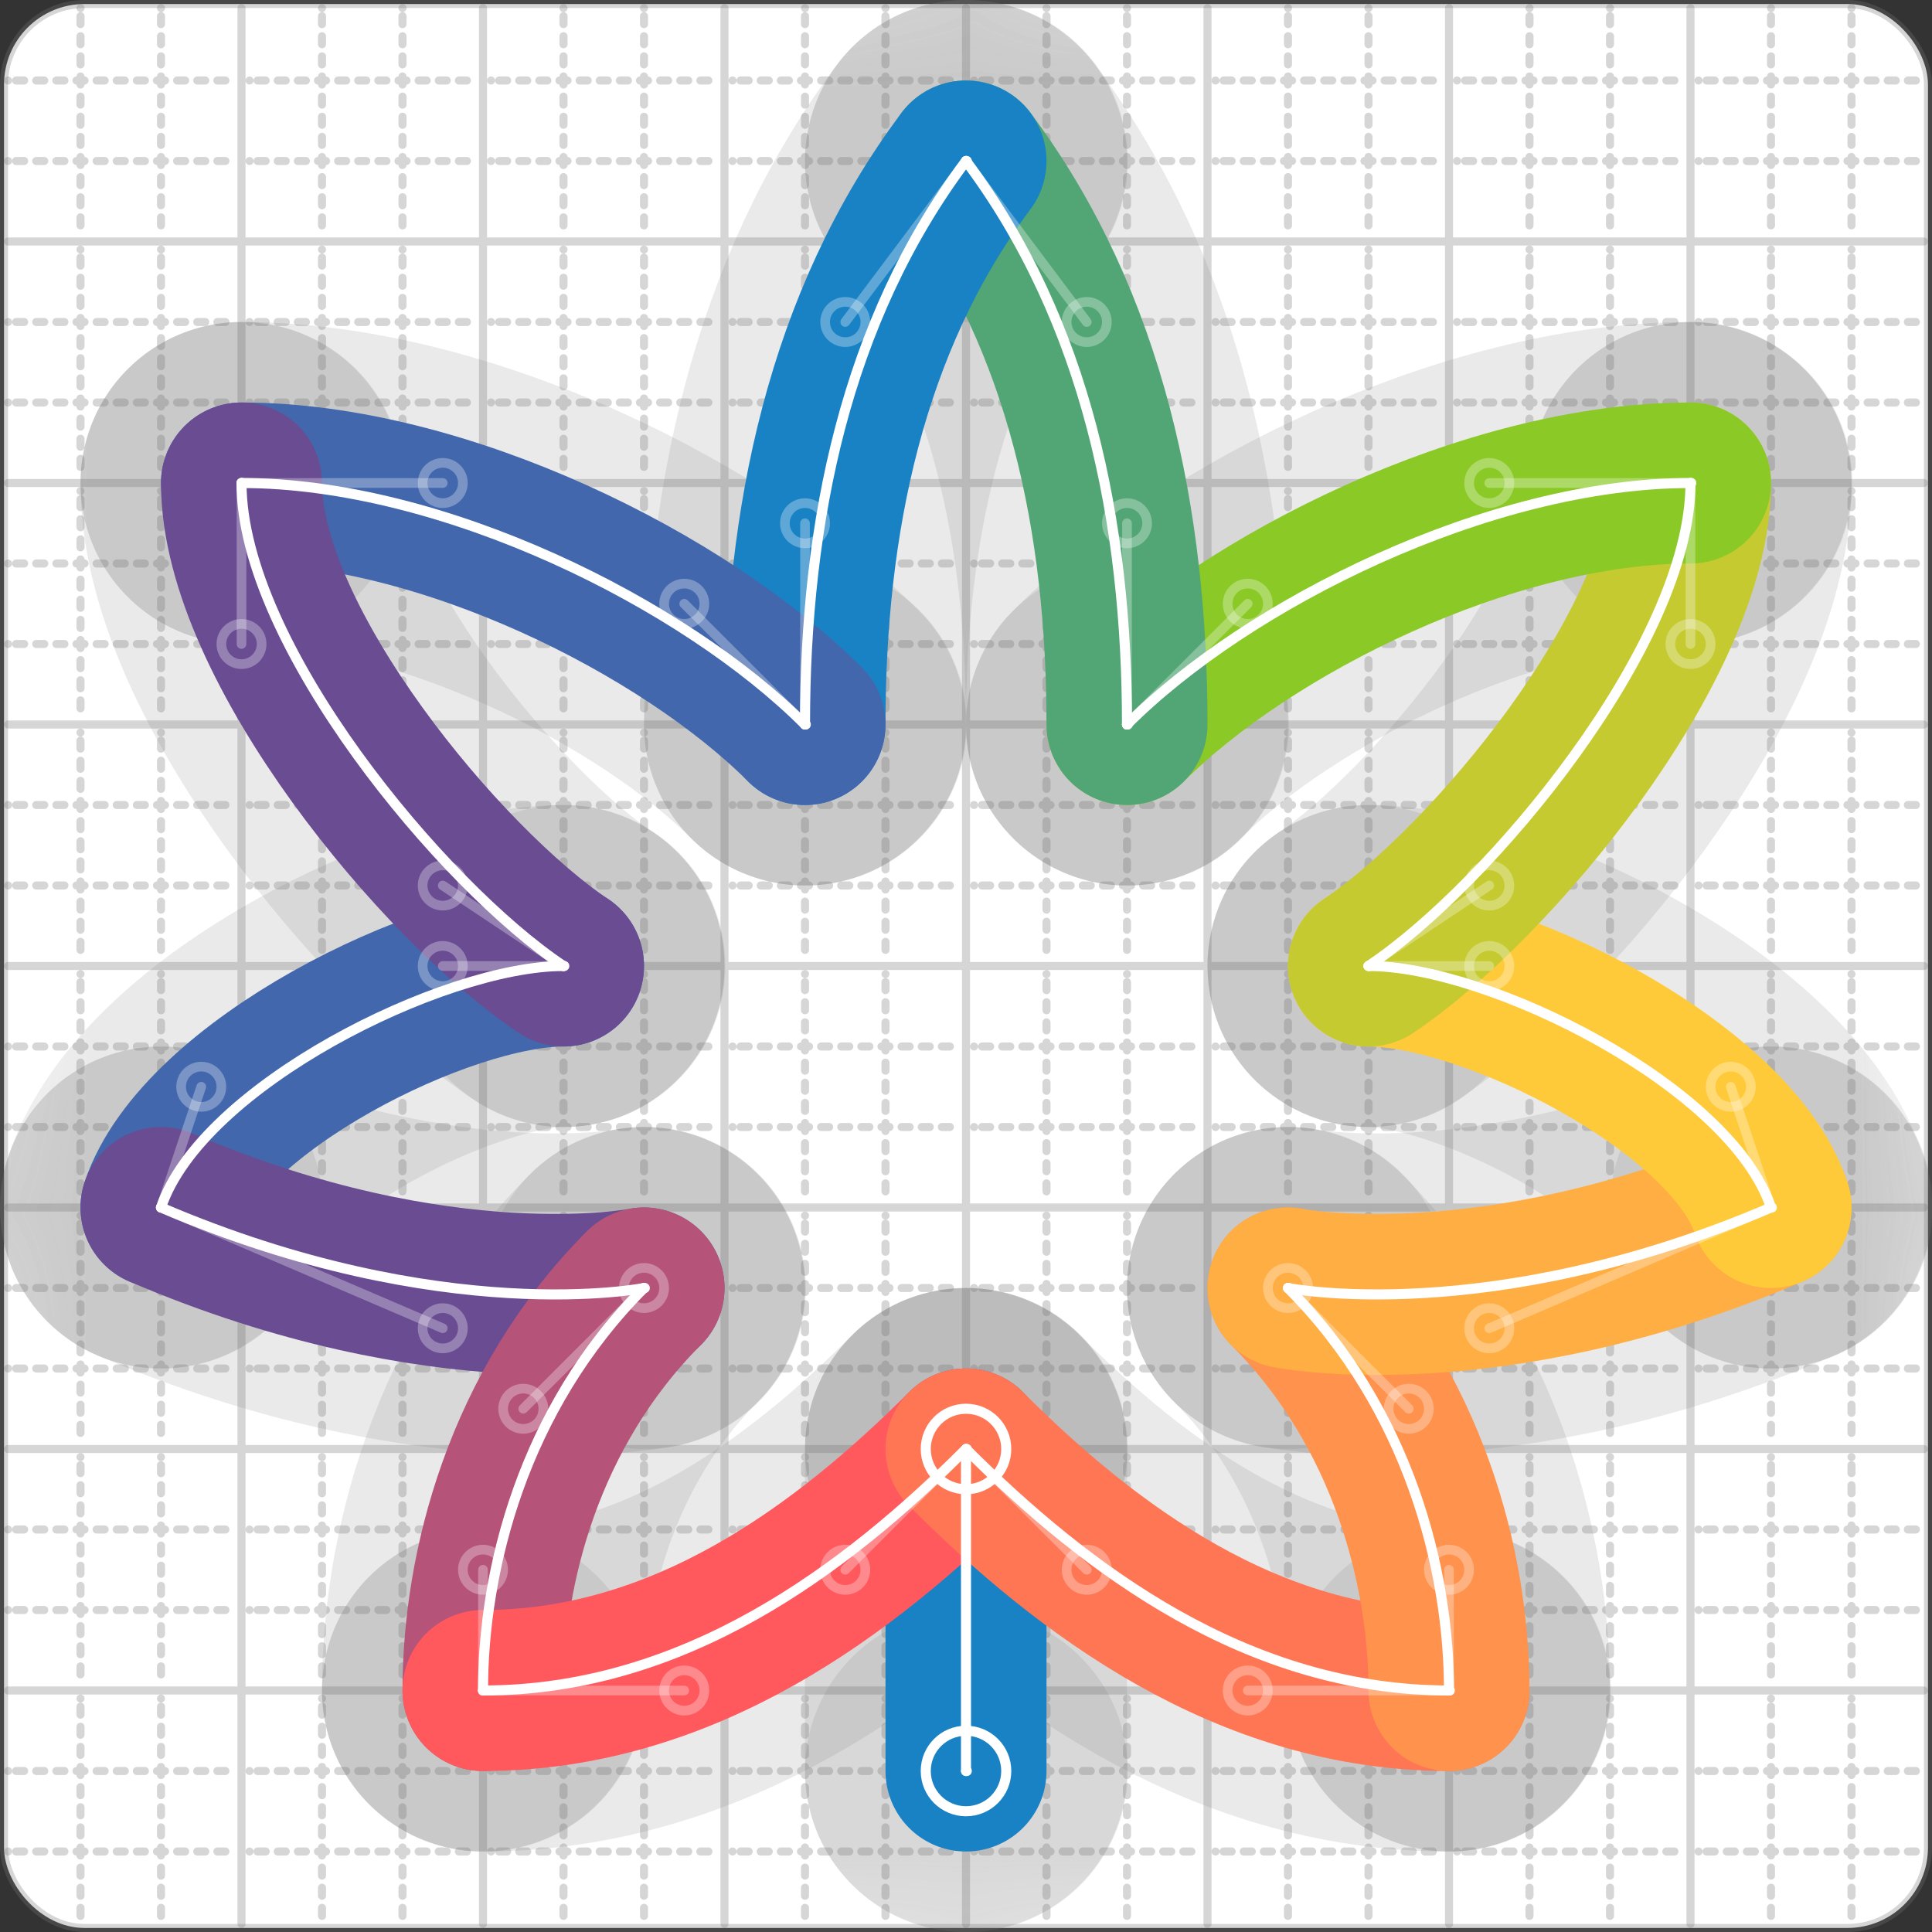 <svg xmlns="http://www.w3.org/2000/svg" width="24" height="24" viewBox="0 0 24 24" fill="none" stroke="currentColor" stroke-width="2" stroke-linecap="round" stroke-linejoin="round"><rect x="0" y="0" width="24" height="24" fill="#333333" stroke="none"/><style>
  @media screen and (prefers-color-scheme: light) {
    .svg-preview-grid-rect { fill: none }
  }
  @media screen and (prefers-color-scheme: dark) {
    .svg-preview-grid-rect { fill: none }
    .svg
    .svg-preview-grid-group,
    .svg-preview-radii-group,
    .svg-preview-shadow-mask-group,
    .svg-preview-shadow-group {
      stroke: #fff;
    }
  }
</style><g class="svg-preview-grid-group" stroke-linecap="butt" stroke-width="0.1" stroke="#777" stroke-opacity="0.3"><rect class="svg-preview-grid-rect" width="23.9" height="23.9" x="0.05" y="0.05" rx="1" fill="#fff"></rect><path stroke-dasharray="0 0.1 0.1 0.15 0.1 0.15 0.1 0.15 0.1 0.15 0.1 0.15 0.1 0.15 0.1 0.15 0.1 0.15 0.1 0.15 0.1 0.15 0.1 0.15 0 0.15" stroke-width="0.1" d="M0.1 1h23.8M1 0.1v23.8M0.1 2h23.8M2 0.1v23.8M0.1 4h23.8M4 0.1v23.8M0.1 5h23.8M5 0.1v23.8M0.1 7h23.8M7 0.1v23.8M0.1 8h23.8M8 0.1v23.8M0.1 10h23.8M10 0.1v23.8M0.1 11h23.8M11 0.1v23.8M0.1 13h23.8M13 0.1v23.8M0.1 14h23.8M14 0.1v23.8M0.1 16h23.8M16 0.1v23.8M0.1 17h23.8M17 0.1v23.8M0.1 19h23.8M19 0.1v23.8M0.1 20h23.8M20 0.1v23.8M0.1 22h23.8M22 0.1v23.8M0.1 23h23.8M23 0.1v23.8"></path><path d="M0.1 3h23.8M3 0.1v23.8M0.1 6h23.8M6 0.1v23.8M0.1 9h23.8M9 0.1v23.8M0.1 12h23.8M12 0.1v23.8M0.1 15h23.8M15 0.1v23.8M0.1 18h23.8M18 0.1v23.8M0.1 21h23.8M21 0.1v23.8"></path></g><g class="svg-preview-shadow-mask-group" stroke-width="4" stroke="#777" stroke-opacity="0.15"><mask id="svg-preview-shadow-mask-0" maskUnits="userSpaceOnUse" stroke-opacity="1" stroke-width="4" stroke="#000"><rect x="0" y="0" width="24" height="24" fill="#fff" stroke="none" rx="1"></rect><path d="M12 22h.01M12 18h.01"></path></mask><mask id="svg-preview-shadow-mask-1" maskUnits="userSpaceOnUse" stroke-opacity="1" stroke-width="4" stroke="#000"><rect x="0" y="0" width="24" height="24" fill="#fff" stroke="none" rx="1"></rect><path d="M7 12h.01M2 15h.01M8 16h.01M6 21h.01M12 18h.01M18 21h.01M16 16h.01M22 15h.01M17 12h.01M21 6h.01M14 9h.01M12 2h.01M10 9h.01M3 6h.01"></path></mask></g><g class="svg-preview-shadow-group" stroke-width="4" stroke="#777" stroke-opacity="0.15"><path mask="url(#svg-preview-shadow-mask-0)" d="M 12 22 L 12 18"></path><path mask="url(#svg-preview-shadow-mask-1)" d="M 7 12 C5.5 12 2.5 13.5 2 15"></path><path mask="url(#svg-preview-shadow-mask-1)" d="M 2 15 C5.5 16.5 8 16 8 16"></path><path mask="url(#svg-preview-shadow-mask-1)" d="M 8 16 C6.5 17.5 6 19.5 6 21"></path><path mask="url(#svg-preview-shadow-mask-1)" d="M 6 21 C8.5 21 10.5 19.5 12 18"></path><path mask="url(#svg-preview-shadow-mask-1)" d="M 12 18 C13.5 19.5 15.5 21 18 21"></path><path mask="url(#svg-preview-shadow-mask-1)" d="M 18 21 C18 19.5 17.5 17.5 16 16"></path><path mask="url(#svg-preview-shadow-mask-1)" d="M 16 16 C16 16 18.5 16.5 22 15"></path><path mask="url(#svg-preview-shadow-mask-1)" d="M 22 15 C21.5 13.5 18.5 12 17 12"></path><path mask="url(#svg-preview-shadow-mask-1)" d="M 17 12 C18.5 11 21 8 21 6"></path><path mask="url(#svg-preview-shadow-mask-1)" d="M 21 6 C18.5 6 15.5 7.5 14 9"></path><path mask="url(#svg-preview-shadow-mask-1)" d="M 14 9 C14 6.5 13.5 4 12 2"></path><path mask="url(#svg-preview-shadow-mask-1)" d="M 12 2 C10.5 4 10 6.5 10 9"></path><path mask="url(#svg-preview-shadow-mask-1)" d="M 10 9 C8.5 7.5 5.5 6 3 6"></path><path mask="url(#svg-preview-shadow-mask-1)" d="M 3 6 C3 8 5.5 11 7 12"></path><path d="M12 22h.01M12 18h.01M7 12h.01M2 15h.01M8 16h.01M6 21h.01M18 21h.01M16 16h.01M22 15h.01M17 12h.01M21 6h.01M14 9h.01M12 2h.01M10 9h.01M3 6h.01"></path></g><g class="svg-preview-handles-group" stroke-width="0.12" stroke="#777" stroke-opacity="0.6"><path d="M7 12 5.5 12"></path><circle cy="12" cx="5.5" r="0.25"></circle><path d="M2 15 2.5 13.5"></path><circle cy="13.5" cx="2.5" r="0.25"></circle><path d="M2 15 5.5 16.5"></path><circle cy="16.5" cx="5.5" r="0.25"></circle><path d="M8 16 8 16"></path><circle cy="16" cx="8" r="0.25"></circle><path d="M8 16 6.5 17.5"></path><circle cy="17.5" cx="6.5" r="0.25"></circle><path d="M6 21 6 19.5"></path><circle cy="19.5" cx="6" r="0.25"></circle><path d="M6 21 8.5 21"></path><circle cy="21" cx="8.5" r="0.25"></circle><path d="M12 18 10.5 19.5"></path><circle cy="19.5" cx="10.5" r="0.25"></circle><path d="M12 18 13.5 19.5"></path><circle cy="19.5" cx="13.5" r="0.25"></circle><path d="M18 21 15.5 21"></path><circle cy="21" cx="15.5" r="0.25"></circle><path d="M18 21 18 19.5"></path><circle cy="19.5" cx="18" r="0.25"></circle><path d="M16 16 17.5 17.5"></path><circle cy="17.5" cx="17.5" r="0.25"></circle><path d="M16 16 16 16"></path><circle cy="16" cx="16" r="0.25"></circle><path d="M22 15 18.5 16.5"></path><circle cy="16.5" cx="18.5" r="0.25"></circle><path d="M22 15 21.5 13.5"></path><circle cy="13.5" cx="21.5" r="0.25"></circle><path d="M17 12 18.5 12"></path><circle cy="12" cx="18.5" r="0.25"></circle><path d="M17 12 18.5 11"></path><circle cy="11" cx="18.5" r="0.25"></circle><path d="M21 6 21 8"></path><circle cy="8" cx="21" r="0.25"></circle><path d="M21 6 18.5 6"></path><circle cy="6" cx="18.5" r="0.25"></circle><path d="M14 9 15.5 7.5"></path><circle cy="7.5" cx="15.5" r="0.25"></circle><path d="M14 9 14 6.5"></path><circle cy="6.5" cx="14" r="0.25"></circle><path d="M12 2 13.5 4"></path><circle cy="4" cx="13.5" r="0.25"></circle><path d="M12 2 10.5 4"></path><circle cy="4" cx="10.5" r="0.25"></circle><path d="M10 9 10 6.5"></path><circle cy="6.5" cx="10" r="0.25"></circle><path d="M10 9 8.5 7.5"></path><circle cy="7.5" cx="8.5" r="0.25"></circle><path d="M3 6 5.5 6"></path><circle cy="6" cx="5.5" r="0.25"></circle><path d="M3 6 3 8"></path><circle cy="8" cx="3" r="0.25"></circle><path d="M7 12 5.5 11"></path><circle cy="11" cx="5.5" r="0.25"></circle></g><g class="svg-preview-colored-path-group"><path d="M 12 22 L 12 18" stroke="#1982c4"></path><path d="M 7 12 C5.5 12 2.5 13.5 2 15" stroke="#4267AC"></path><path d="M 2 15 C5.5 16.5 8 16 8 16" stroke="#6a4c93"></path><path d="M 8 16 C6.5 17.5 6 19.5 6 21" stroke="#B55379"></path><path d="M 6 21 C8.5 21 10.5 19.5 12 18" stroke="#FF595E"></path><path d="M 12 18 C13.5 19.5 15.5 21 18 21" stroke="#FF7655"></path><path d="M 18 21 C18 19.5 17.5 17.5 16 16" stroke="#ff924c"></path><path d="M 16 16 C16 16 18.5 16.5 22 15" stroke="#FFAE43"></path><path d="M 22 15 C21.5 13.5 18.5 12 17 12" stroke="#ffca3a"></path><path d="M 17 12 C18.5 11 21 8 21 6" stroke="#C5CA30"></path><path d="M 21 6 C18.5 6 15.5 7.5 14 9" stroke="#8ac926"></path><path d="M 14 9 C14 6.5 13.5 4 12 2" stroke="#52A675"></path><path d="M 12 2 C10.5 4 10 6.5 10 9" stroke="#1982c4"></path><path d="M 10 9 C8.5 7.5 5.5 6 3 6" stroke="#4267AC"></path><path d="M 3 6 C3 8 5.5 11 7 12" stroke="#6a4c93"></path></g><g class="svg-preview-radii-group" stroke-width="0.12" stroke-dasharray="0 0.25 0.25" stroke="#777" stroke-opacity="0.3"></g><g class="svg-preview-control-path-marker-mask-group" stroke-width="1" stroke="#000"><mask id="svg-preview-control-path-marker-mask-0" maskUnits="userSpaceOnUse"><rect x="0" y="0" width="24" height="24" fill="#fff" stroke="none" rx="1"></rect><path d="M12 22h.01"></path><path d="M12 18h.01"></path></mask><mask id="svg-preview-control-path-marker-mask-1" maskUnits="userSpaceOnUse"><rect x="0" y="0" width="24" height="24" fill="#fff" stroke="none" rx="1"></rect><path d="M7 12h.01"></path><path d="M2 15h.01"></path></mask><mask id="svg-preview-control-path-marker-mask-2" maskUnits="userSpaceOnUse"><rect x="0" y="0" width="24" height="24" fill="#fff" stroke="none" rx="1"></rect><path d="M2 15h.01"></path><path d="M8 16h.01"></path></mask><mask id="svg-preview-control-path-marker-mask-3" maskUnits="userSpaceOnUse"><rect x="0" y="0" width="24" height="24" fill="#fff" stroke="none" rx="1"></rect><path d="M8 16h.01"></path><path d="M6 21h.01"></path></mask><mask id="svg-preview-control-path-marker-mask-4" maskUnits="userSpaceOnUse"><rect x="0" y="0" width="24" height="24" fill="#fff" stroke="none" rx="1"></rect><path d="M6 21h.01"></path><path d="M12 18h.01"></path></mask><mask id="svg-preview-control-path-marker-mask-5" maskUnits="userSpaceOnUse"><rect x="0" y="0" width="24" height="24" fill="#fff" stroke="none" rx="1"></rect><path d="M12 18h.01"></path><path d="M18 21h.01"></path></mask><mask id="svg-preview-control-path-marker-mask-6" maskUnits="userSpaceOnUse"><rect x="0" y="0" width="24" height="24" fill="#fff" stroke="none" rx="1"></rect><path d="M18 21h.01"></path><path d="M16 16h.01"></path></mask><mask id="svg-preview-control-path-marker-mask-7" maskUnits="userSpaceOnUse"><rect x="0" y="0" width="24" height="24" fill="#fff" stroke="none" rx="1"></rect><path d="M16 16h.01"></path><path d="M22 15h.01"></path></mask><mask id="svg-preview-control-path-marker-mask-8" maskUnits="userSpaceOnUse"><rect x="0" y="0" width="24" height="24" fill="#fff" stroke="none" rx="1"></rect><path d="M22 15h.01"></path><path d="M17 12h.01"></path></mask><mask id="svg-preview-control-path-marker-mask-9" maskUnits="userSpaceOnUse"><rect x="0" y="0" width="24" height="24" fill="#fff" stroke="none" rx="1"></rect><path d="M17 12h.01"></path><path d="M21 6h.01"></path></mask><mask id="svg-preview-control-path-marker-mask-10" maskUnits="userSpaceOnUse"><rect x="0" y="0" width="24" height="24" fill="#fff" stroke="none" rx="1"></rect><path d="M21 6h.01"></path><path d="M14 9h.01"></path></mask><mask id="svg-preview-control-path-marker-mask-11" maskUnits="userSpaceOnUse"><rect x="0" y="0" width="24" height="24" fill="#fff" stroke="none" rx="1"></rect><path d="M14 9h.01"></path><path d="M12 2h.01"></path></mask><mask id="svg-preview-control-path-marker-mask-12" maskUnits="userSpaceOnUse"><rect x="0" y="0" width="24" height="24" fill="#fff" stroke="none" rx="1"></rect><path d="M12 2h.01"></path><path d="M10 9h.01"></path></mask><mask id="svg-preview-control-path-marker-mask-13" maskUnits="userSpaceOnUse"><rect x="0" y="0" width="24" height="24" fill="#fff" stroke="none" rx="1"></rect><path d="M10 9h.01"></path><path d="M3 6h.01"></path></mask><mask id="svg-preview-control-path-marker-mask-14" maskUnits="userSpaceOnUse"><rect x="0" y="0" width="24" height="24" fill="#fff" stroke="none" rx="1"></rect><path d="M3 6h.01"></path><path d="M7 12h.01"></path></mask></g><g class="svg-preview-control-path-group" stroke="#fff" stroke-width="0.125"><path mask="url(#svg-preview-control-path-marker-mask-0)" d="M 12 22 L 12 18"></path><path mask="url(#svg-preview-control-path-marker-mask-1)" d="M 7 12 C5.5 12 2.5 13.5 2 15"></path><path mask="url(#svg-preview-control-path-marker-mask-2)" d="M 2 15 C5.5 16.5 8 16 8 16"></path><path mask="url(#svg-preview-control-path-marker-mask-3)" d="M 8 16 C6.5 17.5 6 19.5 6 21"></path><path mask="url(#svg-preview-control-path-marker-mask-4)" d="M 6 21 C8.5 21 10.5 19.5 12 18"></path><path mask="url(#svg-preview-control-path-marker-mask-5)" d="M 12 18 C13.5 19.5 15.5 21 18 21"></path><path mask="url(#svg-preview-control-path-marker-mask-6)" d="M 18 21 C18 19.5 17.5 17.5 16 16"></path><path mask="url(#svg-preview-control-path-marker-mask-7)" d="M 16 16 C16 16 18.5 16.5 22 15"></path><path mask="url(#svg-preview-control-path-marker-mask-8)" d="M 22 15 C21.5 13.5 18.5 12 17 12"></path><path mask="url(#svg-preview-control-path-marker-mask-9)" d="M 17 12 C18.5 11 21 8 21 6"></path><path mask="url(#svg-preview-control-path-marker-mask-10)" d="M 21 6 C18.5 6 15.5 7.5 14 9"></path><path mask="url(#svg-preview-control-path-marker-mask-11)" d="M 14 9 C14 6.5 13.5 4 12 2"></path><path mask="url(#svg-preview-control-path-marker-mask-12)" d="M 12 2 C10.5 4 10 6.5 10 9"></path><path mask="url(#svg-preview-control-path-marker-mask-13)" d="M 10 9 C8.5 7.5 5.5 6 3 6"></path><path mask="url(#svg-preview-control-path-marker-mask-14)" d="M 3 6 C3 8 5.5 11 7 12"></path></g><g class="svg-preview-control-path-marker-group" stroke="#fff" stroke-width="0.125"><path d="M12 22h.01M12 18h.01M7 12h.01M2 15h.01M2 15h.01M8 16h.01M8 16h.01M6 21h.01M6 21h.01M12 18h.01M12 18h.01M18 21h.01M18 21h.01M16 16h.01M16 16h.01M22 15h.01M22 15h.01M17 12h.01M17 12h.01M21 6h.01M21 6h.01M14 9h.01M14 9h.01M12 2h.01M12 2h.01M10 9h.01M10 9h.01M3 6h.01M3 6h.01M7 12h.01"></path><circle cx="12" cy="22" r="0.5"></circle><circle cx="12" cy="18" r="0.5"></circle></g><g class="svg-preview-handles-group" stroke-width="0.12" stroke="#FFF" stroke-opacity="0.3"><path d="M7 12 5.5 12"></path><circle cy="12" cx="5.5" r="0.25"></circle><path d="M2 15 2.5 13.5"></path><circle cy="13.5" cx="2.5" r="0.25"></circle><path d="M2 15 5.5 16.5"></path><circle cy="16.5" cx="5.5" r="0.25"></circle><path d="M8 16 8 16"></path><circle cy="16" cx="8" r="0.25"></circle><path d="M8 16 6.5 17.5"></path><circle cy="17.5" cx="6.5" r="0.25"></circle><path d="M6 21 6 19.5"></path><circle cy="19.5" cx="6" r="0.25"></circle><path d="M6 21 8.5 21"></path><circle cy="21" cx="8.5" r="0.25"></circle><path d="M12 18 10.5 19.5"></path><circle cy="19.5" cx="10.5" r="0.25"></circle><path d="M12 18 13.5 19.5"></path><circle cy="19.5" cx="13.5" r="0.25"></circle><path d="M18 21 15.5 21"></path><circle cy="21" cx="15.5" r="0.25"></circle><path d="M18 21 18 19.5"></path><circle cy="19.5" cx="18" r="0.25"></circle><path d="M16 16 17.5 17.5"></path><circle cy="17.5" cx="17.5" r="0.25"></circle><path d="M16 16 16 16"></path><circle cy="16" cx="16" r="0.25"></circle><path d="M22 15 18.5 16.5"></path><circle cy="16.5" cx="18.5" r="0.25"></circle><path d="M22 15 21.5 13.5"></path><circle cy="13.5" cx="21.5" r="0.25"></circle><path d="M17 12 18.5 12"></path><circle cy="12" cx="18.5" r="0.25"></circle><path d="M17 12 18.5 11"></path><circle cy="11" cx="18.5" r="0.25"></circle><path d="M21 6 21 8"></path><circle cy="8" cx="21" r="0.25"></circle><path d="M21 6 18.5 6"></path><circle cy="6" cx="18.5" r="0.25"></circle><path d="M14 9 15.5 7.5"></path><circle cy="7.5" cx="15.5" r="0.25"></circle><path d="M14 9 14 6.5"></path><circle cy="6.5" cx="14" r="0.25"></circle><path d="M12 2 13.5 4"></path><circle cy="4" cx="13.5" r="0.25"></circle><path d="M12 2 10.5 4"></path><circle cy="4" cx="10.5" r="0.25"></circle><path d="M10 9 10 6.5"></path><circle cy="6.5" cx="10" r="0.25"></circle><path d="M10 9 8.5 7.5"></path><circle cy="7.5" cx="8.5" r="0.25"></circle><path d="M3 6 5.5 6"></path><circle cy="6" cx="5.5" r="0.25"></circle><path d="M3 6 3 8"></path><circle cy="8" cx="3" r="0.25"></circle><path d="M7 12 5.5 11"></path><circle cy="11" cx="5.5" r="0.25"></circle></g></svg>